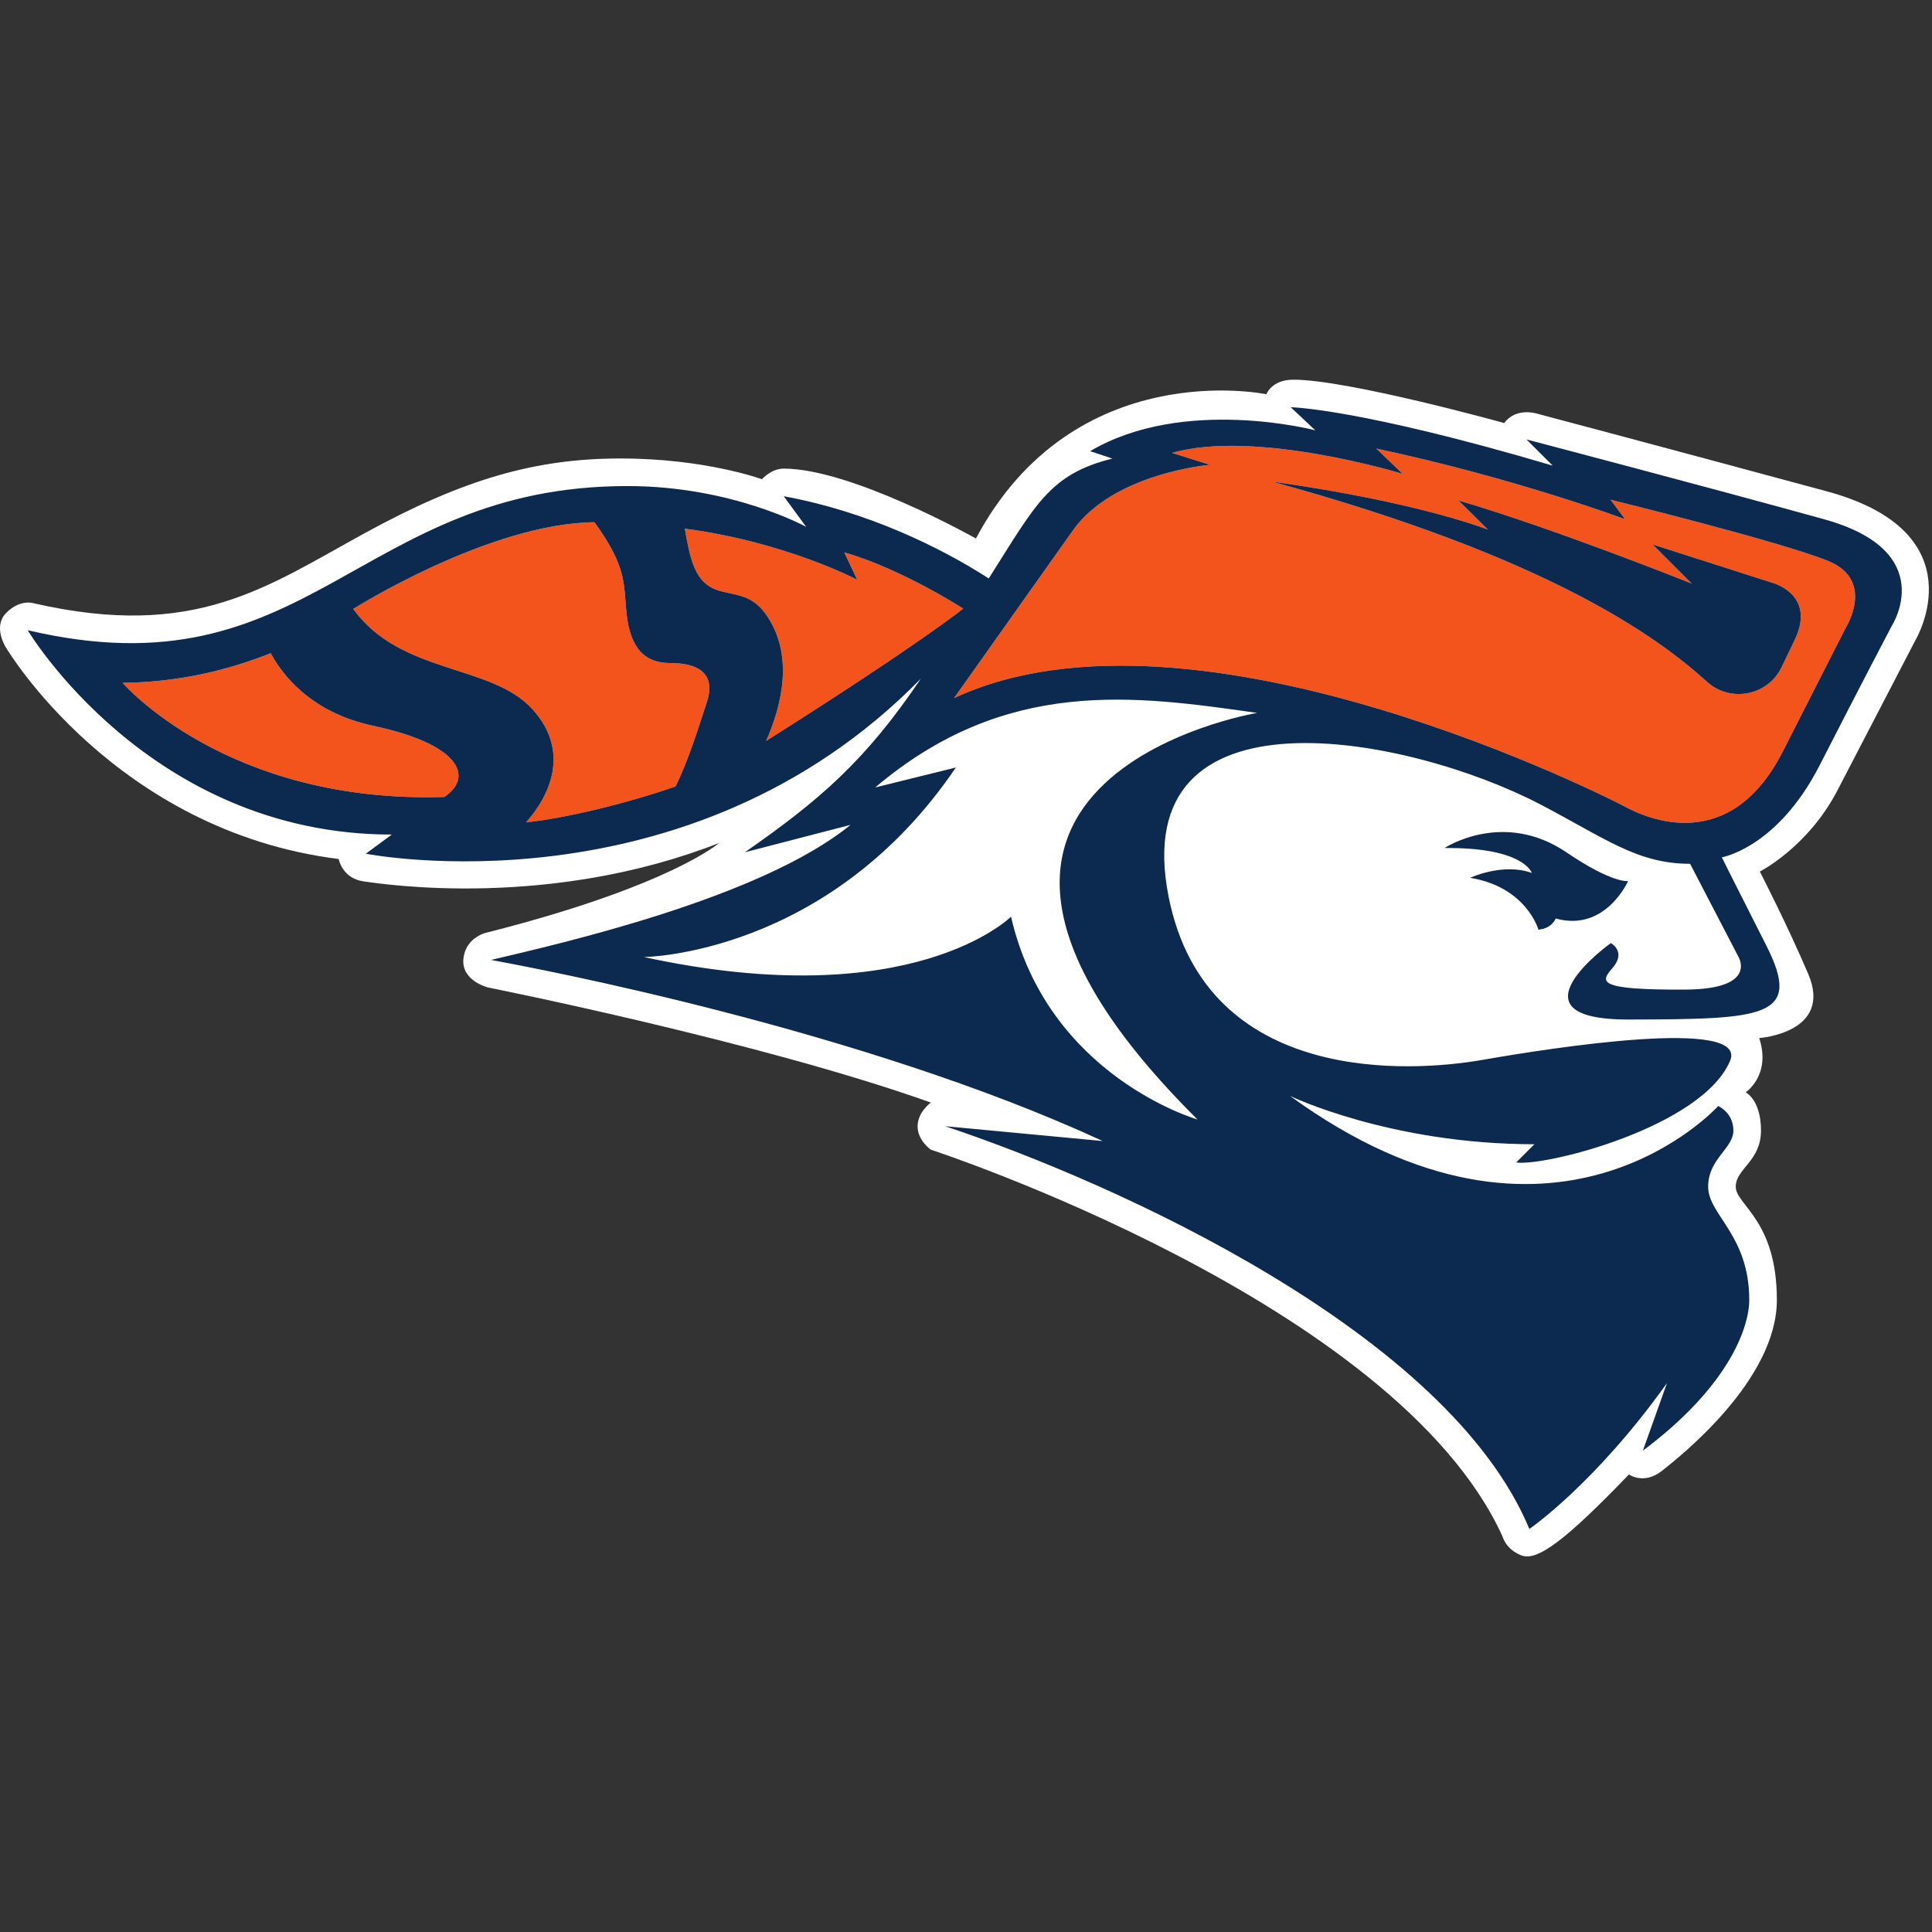 <?xml version="1.0" encoding="UTF-8"?>
<svg width="200px" height="200px" viewBox="0 0 200 200" version="1.1" xmlns="http://www.w3.org/2000/svg" xmlns:xlink="http://www.w3.org/1999/xlink">
    <rect x="0" y="0" width="200" height="200" fill="#333333" stroke="none"/>
    <!-- Generator: Sketch 54.1 (76490) - https://sketchapp.com -->
    <title>carroll-wi</title>
    <desc>Created with Sketch.</desc>
    <g id="carroll-wi" stroke="none" stroke-width="1" fill="none" fill-rule="evenodd">
        <g id="carroll-wi_BGL">
            <g id="carroll-wi" transform="translate(0, 39)">
                <g id="g10" transform="translate(99.899, 61.092) scale(-1, 1) rotate(-180) translate(-99.899, -61.092) translate(0, 0.064)" fill-rule="nonzero">
                    <g id="g12">
                        <path d="M74.438,73.851 C74.438,73.851 69.411,69.42 50.568,64.624 C50.568,64.624 48.251,64.255 47.978,61.908 C47.705,59.561 50.553,58.89 50.553,58.89 C50.553,58.89 78.755,53.269 96.362,46.982 C96.362,46.982 94.988,46 94.988,44.522 C94.988,43.045 96.362,42.106 96.362,42.106 C96.362,42.106 144.46,26.382 155.532,2.085 C155.532,2.085 155.861,0.728 157.507,0.101 C159.152,-0.527 162.124,1.719 168.627,8.485 C168.627,8.485 170.178,7.375 172.06,8.87 C173.942,10.365 183.94,18.245 183.94,26.549 C183.94,34.854 179.686,36.374 179.686,38.266 C179.686,40.158 182.298,40.899 182.298,44.087 C182.298,47.275 180.712,48.044 180.712,48.044 C180.712,48.044 183.375,49.806 182.113,53.662 C182.113,53.662 189.8,54.189 187.179,60.321 C185.007,65.404 182.178,70.897 182.178,70.897 C182.178,70.897 187.152,73.415 190.205,79.288 L198.319,94.913 C198.319,94.913 204.894,105.984 189.098,110.261 C173.302,114.537 159.023,118.323 159.023,118.323 C159.023,118.323 156.916,118.965 155.718,117.326 C155.718,117.326 139.573,121.816 133.884,121.816 C131.643,121.816 131.093,120.308 131.093,120.308 C131.093,120.308 111.217,124.481 101.026,105.375 C101.026,105.375 88.191,112.61 81.128,112.61 C79.83,112.61 78.874,111.51 78.874,111.51 C78.874,111.51 73.031,113.659 64.245,113.659 C55.459,113.659 48.013,111.541 37.789,105.947 C27.564,100.354 20.218,94.856 3.523,98.662 C3.523,98.662 2.131,99.162 0.656,97.686 C-0.82,96.211 0.656,94.025 0.656,94.025 C0.656,94.025 11.879,75.103 35.063,72.195 C35.063,72.195 35.414,70.2 37.625,69.882 C39.837,69.564 56.885,66.984 74.438,73.851" id="path14" fill="#FFFFFF"></path>
                        <path d="M154.022,106.298 L150.977,109.317 C160.995,106.374 175.119,100.711 175.119,100.711 L171.077,104.759 L183.259,100.858 C183.259,100.858 188.106,99.739 185.793,94.888 C185.353,93.966 184.891,93.005 184.432,92.055 C183,89.09 179.124,88.345 176.686,90.558 C171.462,95.299 160.087,103.488 131.658,111.268 C146.808,109.164 154.022,106.298 154.022,106.298 L154.022,106.298 Z M111.078,106.228 C108.656,102.819 98.762,88.851 98.762,88.851 C123.964,100.611 168.004,77.73 168.004,77.73 C170.568,76.292 179.098,72.6 184.563,83.341 C191.056,96.103 191.056,96.103 191.056,96.103 C191.056,96.103 194.19,101.028 189.265,103.043 C184.339,105.058 166.727,109.387 166.727,109.387 L168.22,107.371 C168.22,107.371 156.936,111.603 142.473,114.685 L145.209,112.065 C145.209,112.065 129.994,116.724 121.337,114.236 L125.26,113.003 C125.26,113.003 115.299,112.171 111.078,106.228 L111.078,106.228 Z" id="path16" fill="#F2541B"></path>
                        <path d="M71.323,104.173 C72.766,97.714 76.53,101.354 79.234,97.599 C82.238,93.426 80.966,88.173 79.306,84.413 C95.316,94.541 99.711,98.118 99.711,98.118 C99.711,98.118 93.368,102.222 87.398,103.938 L88.741,101.103 C88.741,101.103 81.283,105.032 70.893,106.391 C70.999,105.736 71.139,104.999 71.323,104.173" id="path18" fill="#F2541B"></path>
                        <path d="M28.029,93.499 C23.574,91.743 18.633,90.511 12.695,90.431 C12.695,90.431 23.432,77.921 45.95,78.617 C46.022,78.619 46.073,78.674 46.132,78.716 C48.969,80.727 47.636,84.072 38.647,85.983 C32.102,87.374 29.164,91.364 28.029,93.499" id="path20" fill="#F2541B"></path>
                        <path d="M64.847,97.752 C64.557,100.815 64.836,102.501 61.54,107.06 C50.591,106.944 36.569,98.082 36.569,98.082 C41.479,91.278 50.829,92.406 55.096,87.731 C59.158,83.282 56.812,78.612 54.455,75.988 C58.476,76.416 64.624,77.869 69.932,79.707 C71.302,82.482 72.375,86.017 73.175,88.45 C74.205,91.587 71.991,92.489 69.405,92.478 C66.819,92.466 65.208,93.934 64.847,97.752" id="path22" fill="#F2541B"></path>
                        <path d="M191.056,96.103 C191.056,96.103 191.056,96.103 184.563,83.341 C179.098,72.6 170.568,76.292 168.004,77.73 C168.004,77.73 123.964,100.611 98.762,88.851 C98.762,88.851 108.656,102.819 111.078,106.228 C115.299,112.171 125.26,113.003 125.26,113.003 L121.337,114.236 C129.994,116.724 145.209,112.065 145.209,112.065 L142.473,114.685 C156.936,111.603 168.22,107.371 168.22,107.371 L166.727,109.387 C166.727,109.387 184.339,105.058 189.265,103.043 C194.19,101.028 191.056,96.103 191.056,96.103 L191.056,96.103 Z M123.965,45.231 C123.965,45.231 108.465,49.664 104.661,66.226 C104.661,66.226 94.47,56.009 66.651,62.048 C66.651,62.048 85.782,62.208 98.948,81.667 L90.601,79.602 C104.149,91.082 117.498,89.113 130.135,87.321 C130.135,87.321 88.592,80.361 123.965,45.231 Z M79.306,84.413 C80.966,88.173 82.238,93.426 79.234,97.599 C76.53,101.354 72.766,97.714 71.323,104.173 C71.139,104.999 70.999,105.736 70.893,106.391 C81.283,105.032 88.741,101.103 88.741,101.103 L87.398,103.938 C93.368,102.222 99.711,98.118 99.711,98.118 C99.711,98.118 95.316,94.541 79.306,84.413 L79.306,84.413 Z M73.175,88.45 C72.375,86.017 71.302,82.482 69.932,79.707 C64.624,77.869 58.476,76.416 54.455,75.988 C56.812,78.612 59.158,83.282 55.096,87.731 C50.829,92.406 41.479,91.278 36.569,98.082 C36.569,98.082 50.591,106.944 61.54,107.06 C64.836,102.501 64.557,100.815 64.847,97.752 C65.208,93.934 66.819,92.466 69.405,92.478 C71.991,92.489 74.205,91.587 73.175,88.45 Z M46.132,78.716 C46.072,78.674 46.022,78.619 45.95,78.617 C23.432,77.921 12.695,90.431 12.695,90.431 C18.633,90.511 23.574,91.743 28.029,93.499 C29.164,91.364 32.102,87.374 38.647,85.983 C47.636,84.072 48.969,80.727 46.132,78.716 L46.132,78.716 Z M188.817,107.371 C176.777,110.705 158.02,115.63 158.02,115.63 L160.732,112.919 C140.632,118.864 133.617,118.964 133.617,118.964 L136.155,116.575 C136.155,116.575 122.554,120.153 112.85,114.415 L115.156,113.65 C108.647,112.027 107.229,108.923 102.356,101.238 C97.221,104.546 89.641,108.197 81.128,109.75 L83.46,106.578 C83.46,106.578 75.81,110.804 64.96,110.804 C36.9,110.804 32.123,89.013 2.869,95.879 C2.869,95.879 15.45,74.726 40.559,74.726 L37.87,72.744 C37.87,72.744 71.145,66.178 95.324,90.863 C89.541,82.279 84.763,78.234 77.116,72.896 L88.045,75.729 C78.716,68.117 57.903,63.42 50.831,61.746 C55.583,60.883 89.202,54.528 114.156,42.999 L97.846,44.535 C115.757,38.565 149.886,23.092 158.319,2.843 C158.319,2.843 165.063,7.444 172.564,17.942 L170.073,10.952 C179.103,17.706 181.081,23.819 181.081,26.549 C181.081,33.291 176.827,35.355 176.827,38.266 C176.827,41.176 179.438,42.221 179.438,44.087 C179.438,45.953 177.871,46.624 177.871,46.624 C177.871,46.624 160.897,27.771 133.543,47.669 C133.543,47.669 143.916,42.669 158.841,42.669 C158.841,42.669 158.274,42.101 156.952,40.78 C160.092,40.359 176.205,44.488 179.095,51.297 C181.019,55.831 160.707,52.669 153.468,51.401 C146.229,50.132 124.895,48.628 120.98,68.266 C116.503,90.73 145.832,84.983 159.513,77.819 C166.195,74.32 169.513,71.699 174.961,71.699 L179.886,62.221 C179.886,62.221 182.237,58.714 174.439,58.677 C165.185,58.632 165.687,59.485 166.919,60.903 C168.407,62.616 166.752,63.49 166.752,63.49 C166.752,63.49 155.633,55.545 168.618,55.579 C182.648,55.617 186.653,55.741 182.847,63.241 C178.768,71.278 178.245,72.371 178.245,72.371 C178.245,72.371 183.991,73.341 188.369,81.898 C192.747,90.456 195.832,96.326 195.832,96.326 C195.832,96.326 200.857,104.038 188.817,107.371 L188.817,107.371 Z" id="path24" fill="#0C2950"></path>
                        <path d="M152.187,70.251 C158.034,69.291 159.257,64.879 159.257,64.879 C160.686,65.014 161.048,66.039 161.048,66.039 C166.193,64.599 168.541,69.912 168.541,69.912 C168.541,69.912 166.953,69.637 162.217,72.845 C155.617,77.366 149.536,73.331 149.536,73.331 C157.766,73.42 158.573,70.753 158.573,70.753 C155.574,71.836 152.187,70.251 152.187,70.251" id="path26" fill="#0C2950"></path>
                        <path d="M183.259,100.858 L171.077,104.759 L175.119,100.711 C175.119,100.711 160.995,106.374 150.977,109.317 L154.022,106.298 C154.022,106.298 146.808,109.164 131.658,111.268 C160.087,103.488 171.462,95.299 176.686,90.558 C179.124,88.345 183,89.09 184.432,92.055 C184.891,93.005 185.353,93.966 185.793,94.888 C188.106,99.739 183.259,100.858 183.259,100.858" id="path28" fill="#0C2950"></path>
                    </g>
                </g>
            </g>
        </g>
    </g>
</svg>